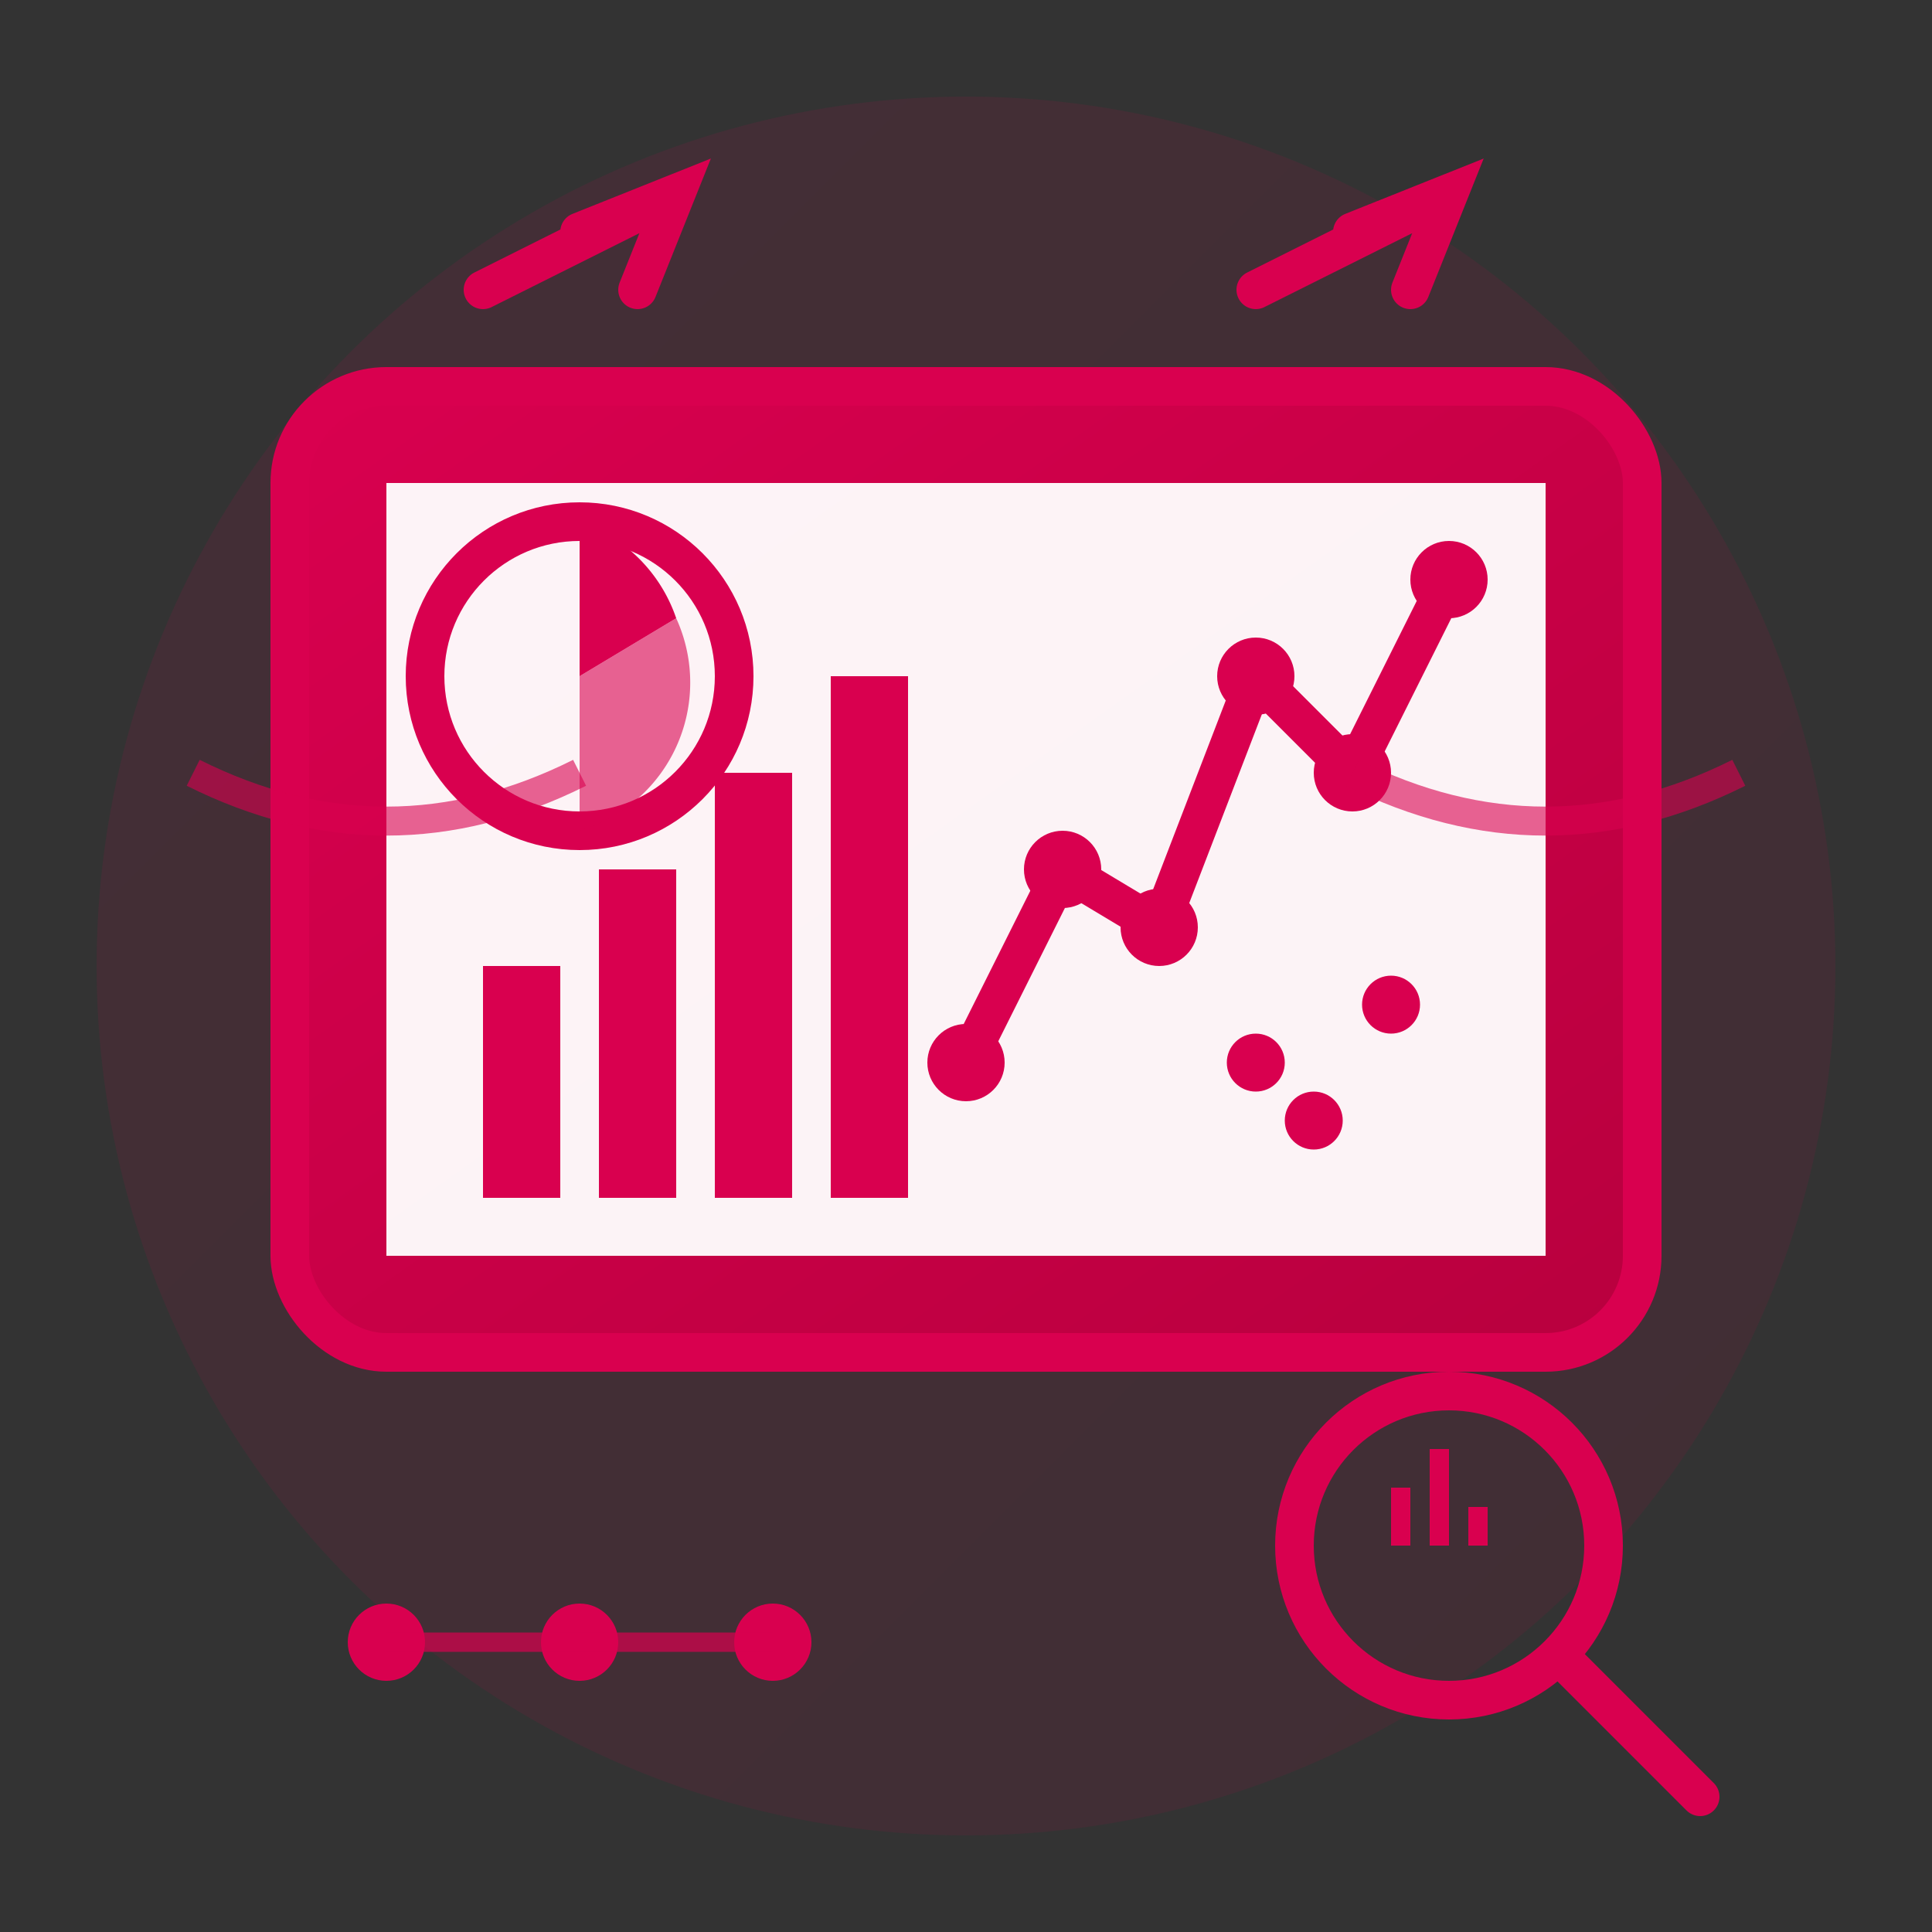 <svg xmlns="http://www.w3.org/2000/svg" viewBox="0 0 100 100" width="100" height="100">
    <rect x="0" y="0" width="100" height="100" fill="#333333" stroke="none"/>
    <defs>
        <linearGradient id="analyticsGrad" x1="0%" y1="0%" x2="100%" y2="100%">
            <stop offset="0%" style="stop-color:#d9004f;stop-opacity:1" />
            <stop offset="100%" style="stop-color:#b8003e;stop-opacity:1" />
        </linearGradient>
    </defs>
    
    <!-- Background circle -->
    <circle cx="50" cy="50" r="45" fill="url(#analyticsGrad)" opacity="0.1"/>
    
    <!-- Dashboard frame -->
    <rect x="15" y="20" width="70" height="50" rx="5" fill="url(#analyticsGrad)" stroke="#d9004f" stroke-width="2"/>
    
    <!-- Dashboard screen -->
    <rect x="20" y="25" width="60" height="40" fill="#fff" opacity="0.95"/>
    
    <!-- Chart elements -->
    <!-- Bar chart -->
    <rect x="25" y="50" width="4" height="12" fill="#d9004f"/>
    <rect x="31" y="45" width="4" height="17" fill="#d9004f"/>
    <rect x="37" y="40" width="4" height="22" fill="#d9004f"/>
    <rect x="43" y="35" width="4" height="27" fill="#d9004f"/>
    
    <!-- Line graph -->
    <path d="M50 55 L55 45 L60 48 L65 35 L70 40 L75 30" stroke="#d9004f" stroke-width="2" fill="none"/>
    <circle cx="50" cy="55" r="2" fill="#d9004f"/>
    <circle cx="55" cy="45" r="2" fill="#d9004f"/>
    <circle cx="60" cy="48" r="2" fill="#d9004f"/>
    <circle cx="65" cy="35" r="2" fill="#d9004f"/>
    <circle cx="70" cy="40" r="2" fill="#d9004f"/>
    <circle cx="75" cy="30" r="2" fill="#d9004f"/>
    
    <!-- Pie chart -->
    <circle cx="30" cy="35" r="8" fill="none" stroke="#d9004f" stroke-width="2"/>
    <path d="M30 27 A8 8 0 0 1 35 32 L30 35 Z" fill="#d9004f"/>
    <path d="M30 35 L35 32 A8 8 0 0 1 30 43 Z" fill="#d9004f" opacity="0.6"/>
    
    <!-- Data points -->
    <circle cx="65" cy="55" r="1.5" fill="#d9004f"/>
    <circle cx="68" cy="58" r="1.5" fill="#d9004f"/>
    <circle cx="72" cy="52" r="1.5" fill="#d9004f"/>
    
    <!-- Magnifying glass for analysis -->
    <circle cx="75" cy="80" r="8" fill="none" stroke="#d9004f" stroke-width="2"/>
    <path d="M81 86 L88 93" stroke="#d9004f" stroke-width="2" stroke-linecap="round"/>
    
    <!-- Inside magnifying glass -->
    <rect x="72" y="77" width="1" height="3" fill="#d9004f"/>
    <rect x="74" y="75" width="1" height="5" fill="#d9004f"/>
    <rect x="76" y="78" width="1" height="2" fill="#d9004f"/>
    
    <!-- Trend arrows -->
    <path d="M25 15 L35 10 M30 12 L35 10 L33 15" stroke="#d9004f" stroke-width="2" fill="none" stroke-linecap="round"/>
    <path d="M65 15 L75 10 M70 12 L75 10 L73 15" stroke="#d9004f" stroke-width="2" fill="none" stroke-linecap="round"/>
    
    <!-- Data streams -->
    <path d="M10 40 Q20 45 30 40" stroke="#d9004f" stroke-width="1.5" fill="none" opacity="0.6"/>
    <path d="M90 40 Q80 45 70 40" stroke="#d9004f" stroke-width="1.5" fill="none" opacity="0.6"/>
    
    <!-- Insight indicators -->
    <circle cx="20" cy="85" r="2" fill="#d9004f"/>
    <circle cx="30" cy="85" r="2" fill="#d9004f"/>
    <circle cx="40" cy="85" r="2" fill="#d9004f"/>
    <path d="M20 85 L30 85 L40 85" stroke="#d9004f" stroke-width="1" opacity="0.7"/>
</svg>
